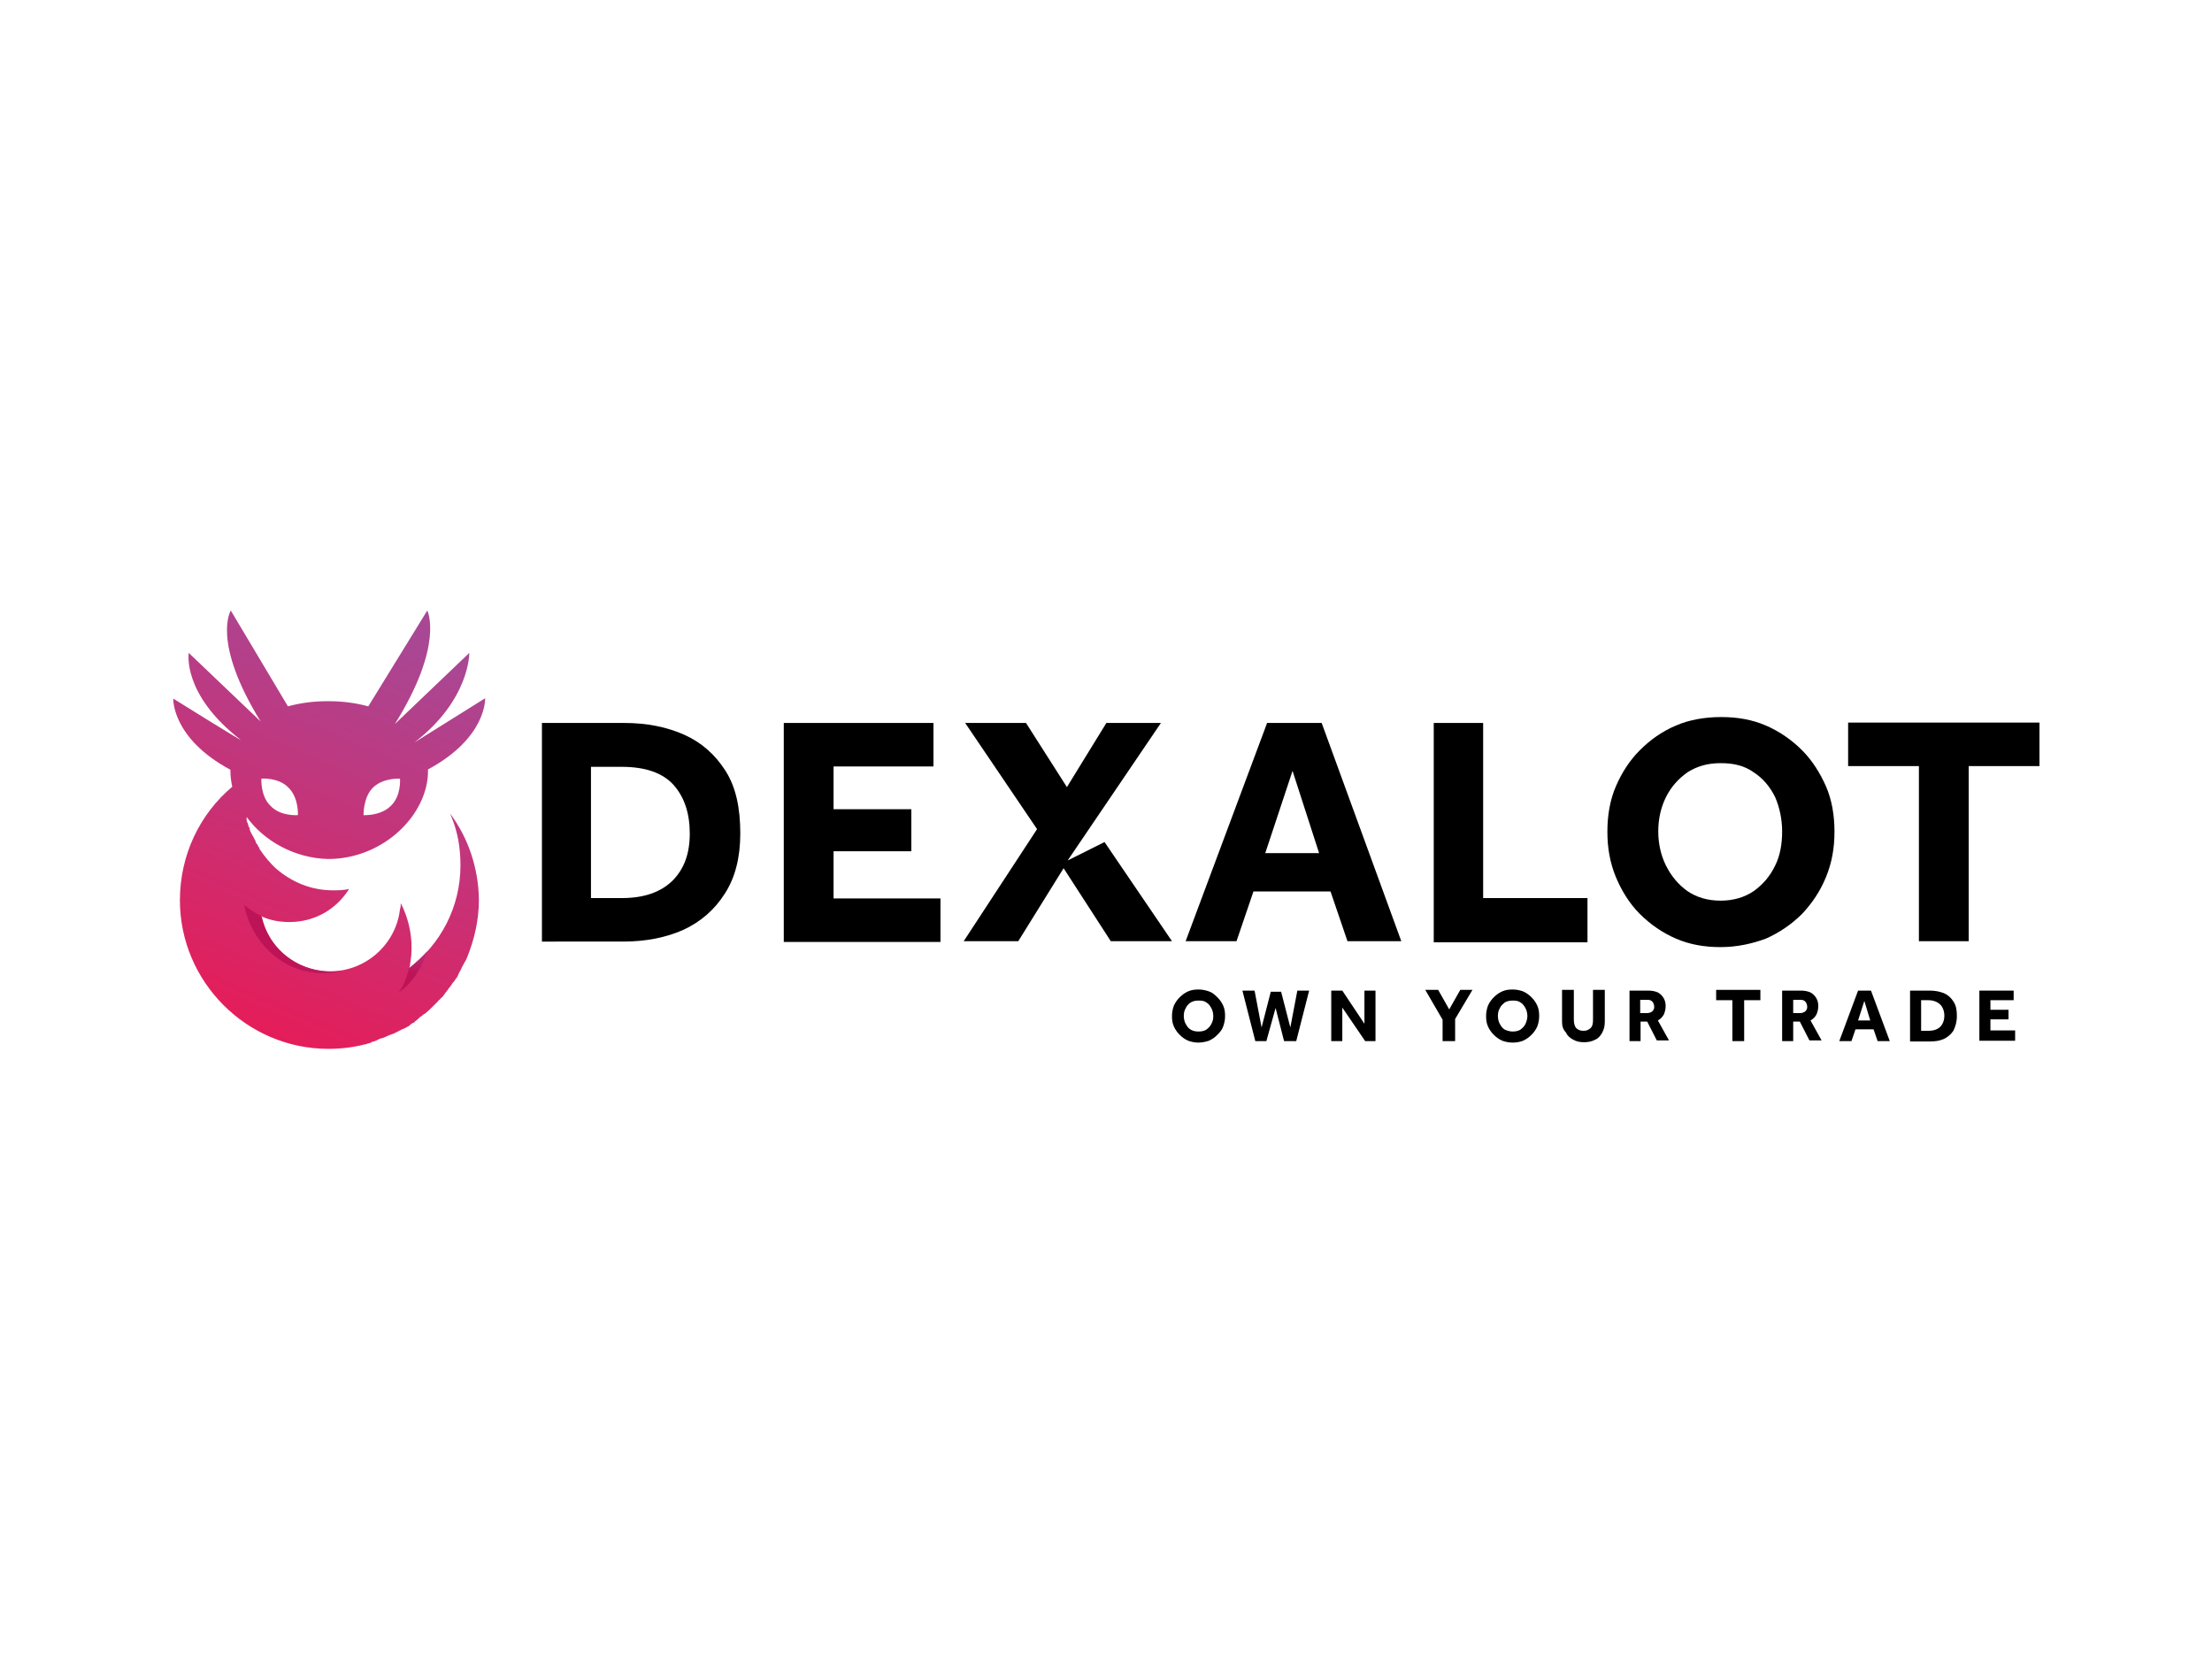 <?xml version="1.0" encoding="utf-8"?>
<!-- Generator: Adobe Illustrator 26.0.3, SVG Export Plug-In . SVG Version: 6.00 Build 0)  -->
<svg version="1.0" id="katman_1" xmlns="http://www.w3.org/2000/svg" xmlns:xlink="http://www.w3.org/1999/xlink" x="0px" y="0px"
	 viewBox="0 0 600 450" style="enable-background:new 0 0 600 450;" xml:space="preserve">
<style type="text/css">
	.st0{fill:url(#SVGID_1_);}
	.st1{fill:url(#SVGID_00000039115652867230728890000001738052700846863252_);}
	.st2{fill:url(#SVGID_00000041988887802789738740000002657380238274182333_);}
	.st3{fill:url(#SVGID_00000148624836623515212220000011342016329359814330_);}
</style>
<g>
	<g>
		
			<linearGradient id="SVGID_1_" gradientUnits="userSpaceOnUse" x1="163.969" y1="135.239" x2="206.216" y2="233.383" gradientTransform="matrix(1.113 0 0 -1.113 -119.797 430.179)">
			<stop  offset="0" style="stop-color:#E61C58"/>
			<stop  offset="1" style="stop-color:#A84895"/>
		</linearGradient>
		<path class="st0" d="M122.1,220.7c0,0.2,0.2,0.4,0.2,0.5c1.8,4.2,2.6,8.6,2.6,13.5c0,11.4-5.4,21.4-13.9,27.9
			c2.3-9.7-2.3-17.6-2.3-17.6c0,0.5,0,1.1-0.2,1.6c-1.2,10.5-10.9,18.1-21.4,16.7c-8.3-1.1-14.6-7.2-16.3-14.8
			c2.3,1.1,4.9,1.6,7.7,1.6c6.9,0,12.8-3.5,16.2-9c-1.4,0.4-3,0.4-4.4,0.4c-6,0-11.2-2.3-15.3-5.8c-1.8-1.6-3.3-3.5-4.6-5.4
			c0,0,0,0,0-0.2c-0.2-0.4-0.4-0.5-0.5-0.9c0,0,0-0.2-0.2-0.2c-0.2-0.4-0.4-0.5-0.4-0.9c0-0.2-0.2-0.2-0.2-0.4
			c-0.2-0.2-0.2-0.5-0.4-0.7c0-0.2-0.2-0.2-0.2-0.4c-0.2-0.2-0.2-0.5-0.4-0.7c0-0.2-0.2-0.2-0.2-0.4s-0.2-0.5-0.2-0.7s0-0.4-0.2-0.4
			c0-0.2-0.2-0.5-0.2-0.7s0-0.4-0.2-0.5c0-0.2-0.2-0.5-0.2-0.7c0-0.2,0-0.4,0-0.5c0-0.2,0-0.2,0-0.4c4.7,6.5,13,11.2,22.1,11.4l0,0
			c0,0,0,0,0.2,0c0,0,0,0,0.2,0l0,0c14.8-0.2,26.7-12.1,26.7-23.9c0-0.2,0-0.2,0-0.4l0,0c16-8.6,15.5-19.3,15.5-19.3l-19.2,12
			c15.1-11.6,14.9-24.3,14.9-24.3l-20.2,19.3c13.5-21.6,8.8-30.8,8.8-30.8l-16,26l0,0c-3.3-0.9-6.9-1.4-10.7-1.4l0,0c0,0,0,0-0.2,0
			c0,0,0,0-0.2,0l0,0c-3.9,0-7.4,0.5-10.7,1.4l0,0l-15.5-26c0,0-5.3,8.4,8.1,30.1l-19.5-18.6c0,0-1.9,11.2,14.1,23.6
			c0,0.2-18.3-11.2-18.3-11.2s-0.5,10.7,15.5,19.3l0,0c0,0.2,0,0.2,0,0.4c0,1.4,0.2,2.8,0.5,4.2c-8.8,7.4-14.2,18.5-14.2,30.8
			c0,22.1,18.1,40.3,40.3,40.3c3.3,0,6.7-0.4,9.8-1.2l0,0h0.2c0.4-0.2,0.7-0.2,1.2-0.4c0.2,0,0.4,0,0.4-0.2c0.4-0.2,0.9-0.2,1.2-0.4
			c0.2,0,0.2,0,0.4-0.2c0.4-0.2,0.9-0.4,1.2-0.5h0.2c1.1-0.4,1.9-0.9,3-1.2l0,0c0.5-0.2,0.9-0.5,1.4-0.7c0.2,0,0.2-0.2,0.4-0.2
			c0.4-0.2,0.7-0.4,1.1-0.5c0.2,0,0.2-0.2,0.4-0.2c0.4-0.2,0.7-0.4,0.9-0.5c0.2-0.2,0.4-0.2,0.4-0.4c0.4-0.2,0.5-0.4,0.9-0.5
			c0.2-0.2,0.4-0.2,0.4-0.4c0.4-0.2,0.5-0.4,0.9-0.7c0.2-0.2,0.2-0.2,0.4-0.4c0.4-0.2,0.7-0.5,0.9-0.7c0.2,0,0.2-0.2,0.4-0.2
			c0.9-0.7,1.6-1.4,2.3-2.1c0.2-0.2,0.2-0.2,0.4-0.4c0.4-0.4,0.5-0.5,0.9-0.9c0.2-0.2,0.2-0.4,0.4-0.4c0.2-0.2,0.4-0.5,0.7-0.7
			c0.2-0.2,0.4-0.4,0.4-0.5c0.2-0.2,0.4-0.5,0.5-0.7c0.2-0.2,0.4-0.4,0.4-0.5c0.2-0.2,0.4-0.5,0.5-0.7c0.2-0.2,0.4-0.4,0.4-0.5
			c0.2-0.2,0.4-0.5,0.5-0.7c0.2-0.2,0.2-0.4,0.4-0.5c0.2-0.2,0.4-0.5,0.5-0.7c0.2-0.2,0.2-0.4,0.4-0.5c0.2-0.4,0.4-0.7,0.5-1.1
			c0.2-0.2,0.2-0.5,0.4-0.7c0.2-0.4,0.4-0.7,0.5-1.1c0.2-0.2,0.2-0.4,0.4-0.7c0.2-0.2,0.2-0.5,0.4-0.7c0.2-0.2,0.2-0.5,0.4-0.7
			c0-0.2,0.2-0.4,0.2-0.5l0,0c1.9-4.7,3.2-10,3.2-15.6C129.8,235.5,127,227.2,122.1,220.7z M101.1,213.7c2.8-2.8,7.4-2.5,7.4-2.5
			s0.4,4.7-2.5,7.4c-2.8,2.8-7.4,2.5-7.4,2.5S98.5,216.3,101.1,213.7z M70.9,211.2c0,0,4.7-0.4,7.4,2.5c2.8,2.8,2.5,7.4,2.5,7.4
			s-4.7,0.4-7.4-2.5C70.6,216,70.9,211.2,70.9,211.2z"/>
	</g>
	<g>
		<g>
			<path d="M325.1,282.8c-1.1,0-1.9-0.2-2.8-0.5c-0.9-0.4-1.6-0.9-2.3-1.6c-0.7-0.7-1.2-1.4-1.6-2.3c-0.4-0.9-0.5-1.8-0.5-2.8
				c0-1.1,0.2-1.9,0.5-2.8c0.4-0.9,0.9-1.6,1.6-2.3c0.7-0.7,1.4-1.2,2.3-1.6c0.9-0.4,1.8-0.5,2.8-0.5s1.9,0.2,2.8,0.5
				s1.6,0.9,2.3,1.6s1.2,1.4,1.6,2.3c0.4,0.9,0.5,1.8,0.5,2.8c0,1.1-0.2,1.9-0.5,2.8s-0.9,1.6-1.6,2.3c-0.7,0.7-1.4,1.2-2.3,1.6
				C327,282.6,326,282.8,325.1,282.8z M325.1,279.8c0.9,0,1.6-0.2,2.1-0.5c0.5-0.4,1.1-0.9,1.4-1.6c0.4-0.7,0.5-1.4,0.5-2.1
				s-0.2-1.6-0.5-2.1c-0.4-0.7-0.7-1.2-1.4-1.6c-0.5-0.4-1.2-0.5-2.1-0.5c-0.9,0-1.6,0.2-2.1,0.5s-1.1,0.9-1.4,1.6
				c-0.4,0.7-0.5,1.4-0.5,2.1s0.2,1.6,0.5,2.1c0.4,0.7,0.7,1.2,1.4,1.6C323.5,279.6,324.2,279.8,325.1,279.8z"/>
			<path d="M340.5,282.4l-3.5-13.7h3.3l1.9,10l2.5-9.7h2.8l2.5,9.7l1.9-10h3.2l-3.5,13.7h-3.3l-2.3-9l-2.5,9H340.5z"/>
			<path d="M361.1,282.4v-13.7h3l6,9v-9h3v13.7h-2.8l-6.2-9.1v9.1H361.1z"/>
			<path d="M391.3,282.4v-5.8l-4.7-8.1h3.5l3,5.3l3-5.3h3.3l-4.7,7.9v6H391.3z"/>
			<path d="M410.3,282.8c-1.1,0-1.9-0.2-2.8-0.5c-0.9-0.4-1.6-0.9-2.3-1.6s-1.2-1.4-1.6-2.3s-0.5-1.8-0.5-2.8c0-1.1,0.2-1.9,0.5-2.8
				c0.4-0.9,0.9-1.6,1.6-2.3c0.7-0.7,1.4-1.2,2.3-1.6s1.8-0.5,2.8-0.5c1.1,0,1.9,0.2,2.8,0.5c0.9,0.4,1.6,0.9,2.3,1.6
				s1.2,1.4,1.6,2.3c0.4,0.9,0.5,1.8,0.5,2.8c0,1.1-0.2,1.9-0.5,2.8c-0.4,0.9-0.9,1.6-1.6,2.3c-0.7,0.7-1.4,1.2-2.3,1.6
				C412.4,282.6,411.4,282.8,410.3,282.8z M410.3,279.8c0.9,0,1.6-0.2,2.1-0.5c0.5-0.4,1.1-0.9,1.4-1.6s0.5-1.4,0.5-2.1
				s-0.2-1.6-0.5-2.1c-0.4-0.7-0.7-1.2-1.4-1.6c-0.5-0.4-1.2-0.5-2.1-0.5c-0.9,0-1.6,0.2-2.1,0.5c-0.5,0.4-1.1,0.9-1.4,1.6
				c-0.4,0.7-0.5,1.4-0.5,2.1s0.2,1.6,0.5,2.1c0.4,0.7,0.7,1.2,1.4,1.6C408.9,279.6,409.6,279.8,410.3,279.8z"/>
			<path d="M423.7,277.1v-8.6h3.2v8.1c0,0.9,0.2,1.6,0.5,2.1c0.4,0.5,1.1,0.9,2.1,0.9c1.1,0,1.6-0.4,2.1-0.9
				c0.4-0.5,0.5-1.2,0.5-2.1v-8.1h3.2v8.6c0,1.1-0.2,2.1-0.7,3s-1.1,1.6-1.9,1.9c-0.9,0.5-1.9,0.7-3,0.7c-1.2,0-2.1-0.2-3-0.7
				c-0.9-0.5-1.6-1.1-1.9-1.9C423.9,279.2,423.7,278.2,423.7,277.1z"/>
			<path d="M442,282.4v-13.7h5.1c1.1,0,1.9,0.2,2.6,0.5c0.7,0.4,1.2,0.9,1.6,1.6s0.5,1.4,0.5,2.1c0,0.9-0.2,1.6-0.5,2.3
				c-0.4,0.7-0.9,1.2-1.6,1.6l3,5.4h-3.3l-2.6-5.1h-1.8v5.3H442z M444.9,274.8h1.9c0.5,0,1.1-0.2,1.4-0.5c0.4-0.4,0.5-0.7,0.5-1.2
				c0-0.5-0.2-1.1-0.5-1.4c-0.4-0.4-0.7-0.5-1.4-0.5h-1.9V274.8z"/>
			<path d="M469.9,282.4v-11.1h-4.4v-2.8h12v2.8h-4.4v11.1H469.9z"/>
			<path d="M483.4,282.4v-13.7h5.1c1.1,0,1.9,0.2,2.6,0.5c0.7,0.4,1.2,0.9,1.6,1.6c0.4,0.7,0.5,1.4,0.5,2.1c0,0.9-0.2,1.6-0.5,2.3
				c-0.4,0.7-0.9,1.2-1.6,1.6l3,5.4h-3.3l-2.6-5.1h-1.8v5.3H483.4z M486.4,274.8h1.9c0.5,0,1.1-0.2,1.4-0.5c0.4-0.4,0.5-0.7,0.5-1.2
				c0-0.5-0.2-1.1-0.5-1.4c-0.4-0.4-0.7-0.5-1.4-0.5h-1.9V274.8z"/>
			<path d="M498.9,282.4l5.1-13.7h3.5l5.1,13.7h-3.3l-1.1-3.2h-4.9l-1.1,3.2H498.9z M504,276.8h3.3l-1.6-5.3L504,276.8z"/>
			<path d="M518.1,282.4v-13.7h5.3c1.4,0,2.6,0.2,3.9,0.7c1.1,0.5,1.9,1.2,2.6,2.3c0.7,1.1,0.9,2.3,0.9,3.9s-0.4,2.8-0.9,3.9
				c-0.7,1.1-1.6,1.8-2.6,2.3c-1.1,0.5-2.3,0.7-3.9,0.7H518.1z M521.2,279.6h1.9c1.4,0,2.5-0.4,3.2-1.1c0.7-0.7,1.1-1.8,1.1-3
				c0-1.2-0.4-2.3-1.1-3c-0.7-0.7-1.8-1.2-3.3-1.2h-1.9v8.3H521.2z"/>
			<path d="M536.9,282.4v-13.7h9.3v2.6h-6.3v2.6h4.9v2.6h-4.9v3h6.7v2.8H536.9z"/>
		</g>
		<g>
			<path d="M147,255.3v-59.2h22.3c6.2,0,11.6,1.1,16.3,3.2s8.4,5.4,11.2,9.8c2.8,4.4,4,10,4,17c0,6.5-1.4,12-4.2,16.3
				c-2.8,4.4-6.5,7.6-11.2,9.8c-4.7,2.1-10.2,3.2-16.3,3.2H147V255.3z M160.4,243.6h8.3c6,0,10.5-1.6,13.7-4.7
				c3.2-3.2,4.7-7.4,4.7-12.8s-1.4-9.8-4.4-13.2c-3-3.3-7.7-4.9-14.1-4.9h-8.3V243.6z"/>
			<path d="M212.6,255.3v-59.2h40.6v11.8h-27.1v11.6h21.1v11.4h-21.1v12.8h29v11.8h-42.5V255.3z"/>
			<g>
				<path d="M321.6,255.3l22.1-59.2h14.8l21.6,59.2h-14.6l-4.6-13.5H340l-4.6,13.5H321.6z M343.2,231.4h14.6l-7.2-22.3L343.2,231.4z
					"/>
			</g>
			<g>
				<path d="M388.9,255.3v-59.2h13.4v47.5h28.3v12h-41.7V255.3z"/>
			</g>
			<g>
				<path d="M466.7,256.9c-4.4,0-8.4-0.7-12.1-2.3c-3.7-1.6-7-3.9-9.8-6.7c-2.8-2.8-4.9-6.2-6.5-10c-1.6-3.9-2.3-7.9-2.3-12.3
					s0.7-8.6,2.3-12.3c1.6-3.7,3.7-7,6.5-9.8c2.8-2.8,6-5.1,9.8-6.7c3.7-1.6,7.9-2.3,12.3-2.3c4.4,0,8.4,0.7,12.1,2.3s7,3.9,9.8,6.7
					c2.8,2.8,4.9,6.2,6.5,9.8c1.6,3.7,2.3,7.9,2.3,12.3s-0.7,8.4-2.3,12.3c-1.6,3.9-3.7,7-6.5,10c-2.8,2.8-6.2,5.1-9.8,6.7
					C475.2,256,471.1,256.9,466.7,256.9z M466.7,244.3c3.5,0,6.5-0.9,9-2.6c2.5-1.8,4.4-4,5.8-6.9c1.4-2.8,1.9-6,1.9-9.3
					c0-3.3-0.7-6.5-1.9-9.3c-1.4-2.8-3.3-5.1-5.8-6.7c-2.5-1.8-5.4-2.5-9-2.5s-6.5,0.9-9,2.5c-2.5,1.8-4.4,3.9-5.8,6.7
					c-1.4,2.8-2.1,6-2.1,9.3s0.7,6.5,2.1,9.3c1.4,2.8,3.3,5.1,5.8,6.9C460.2,243.4,463.2,244.3,466.7,244.3z"/>
			</g>
			<g>
				<path d="M520.5,255.3v-47.5h-19.2v-11.8h51.9v11.8h-19.2v47.5H520.5z"/>
			</g>
			<g>
				<polygon points="299.6,228.4 289.6,233.4 314.9,196.1 300.1,196.1 289.4,213.5 278.3,196.1 261.8,196.1 281.3,224.9 
					261.4,255.3 276.2,255.3 288.5,235.5 301.3,255.3 317.9,255.3 				"/>
			</g>
		</g>
	</g>
	
		<linearGradient id="SVGID_00000067936459360106336640000003084233355234618510_" gradientUnits="userSpaceOnUse" x1="175.892" y1="155.428" x2="197.513" y2="172.985" gradientTransform="matrix(1.113 0 0 -1.113 -119.797 430.179)">
		<stop  offset="0" style="stop-color:#BD1357"/>
		<stop  offset="1" style="stop-color:#A84895"/>
	</linearGradient>
	<path style="fill:url(#SVGID_00000067936459360106336640000003084233355234618510_);" d="M87.3,263.4c-8.3-1.1-14.6-7-16.3-14.8
		c0,0-0.2,0-0.2-0.2c-1.6-0.7-3.2-1.8-4.6-3C68.3,256,77.1,264,87.6,264c1.8,0,3.5-0.2,5.1-0.7C91,263.6,89.2,263.6,87.3,263.4z"/>
	<g>
		
			<linearGradient id="SVGID_00000018218447301752306390000015057112756147283109_" gradientUnits="userSpaceOnUse" x1="208.366" y1="149.099" x2="208.366" y2="160.479" gradientTransform="matrix(1.113 0 0 -1.113 -119.797 430.179)">
			<stop  offset="0" style="stop-color:#BD1357"/>
			<stop  offset="0.698" style="stop-color:#B73D8F"/>
			<stop  offset="1" style="stop-color:#A84895"/>
		</linearGradient>
		<path style="fill:url(#SVGID_00000018218447301752306390000015057112756147283109_);" d="M115.9,258c-1.4,1.6-3.2,3.2-4.9,4.6
			c0.2-0.4,0.2-0.9,0.2-1.2c-0.5,2.5-1.4,5.6-3,7.7C108.4,269,113.1,266.4,115.9,258z"/>
		
			<linearGradient id="SVGID_00000173155784727053336410000017778651397042169770_" gradientUnits="userSpaceOnUse" x1="207.698" y1="151.818" x2="207.897" y2="152.28" gradientTransform="matrix(1.113 0 0 -1.113 -119.797 430.179)">
			<stop  offset="0" style="stop-color:#E61C58"/>
			<stop  offset="1" style="stop-color:#A84895"/>
		</linearGradient>
		<path style="fill:url(#SVGID_00000173155784727053336410000017778651397042169770_);" d="M111.3,261.3c0-0.2,0-0.4,0.2-0.5
			C111.3,260.8,111.3,261.1,111.3,261.3z"/>
	</g>
</g>
</svg>
